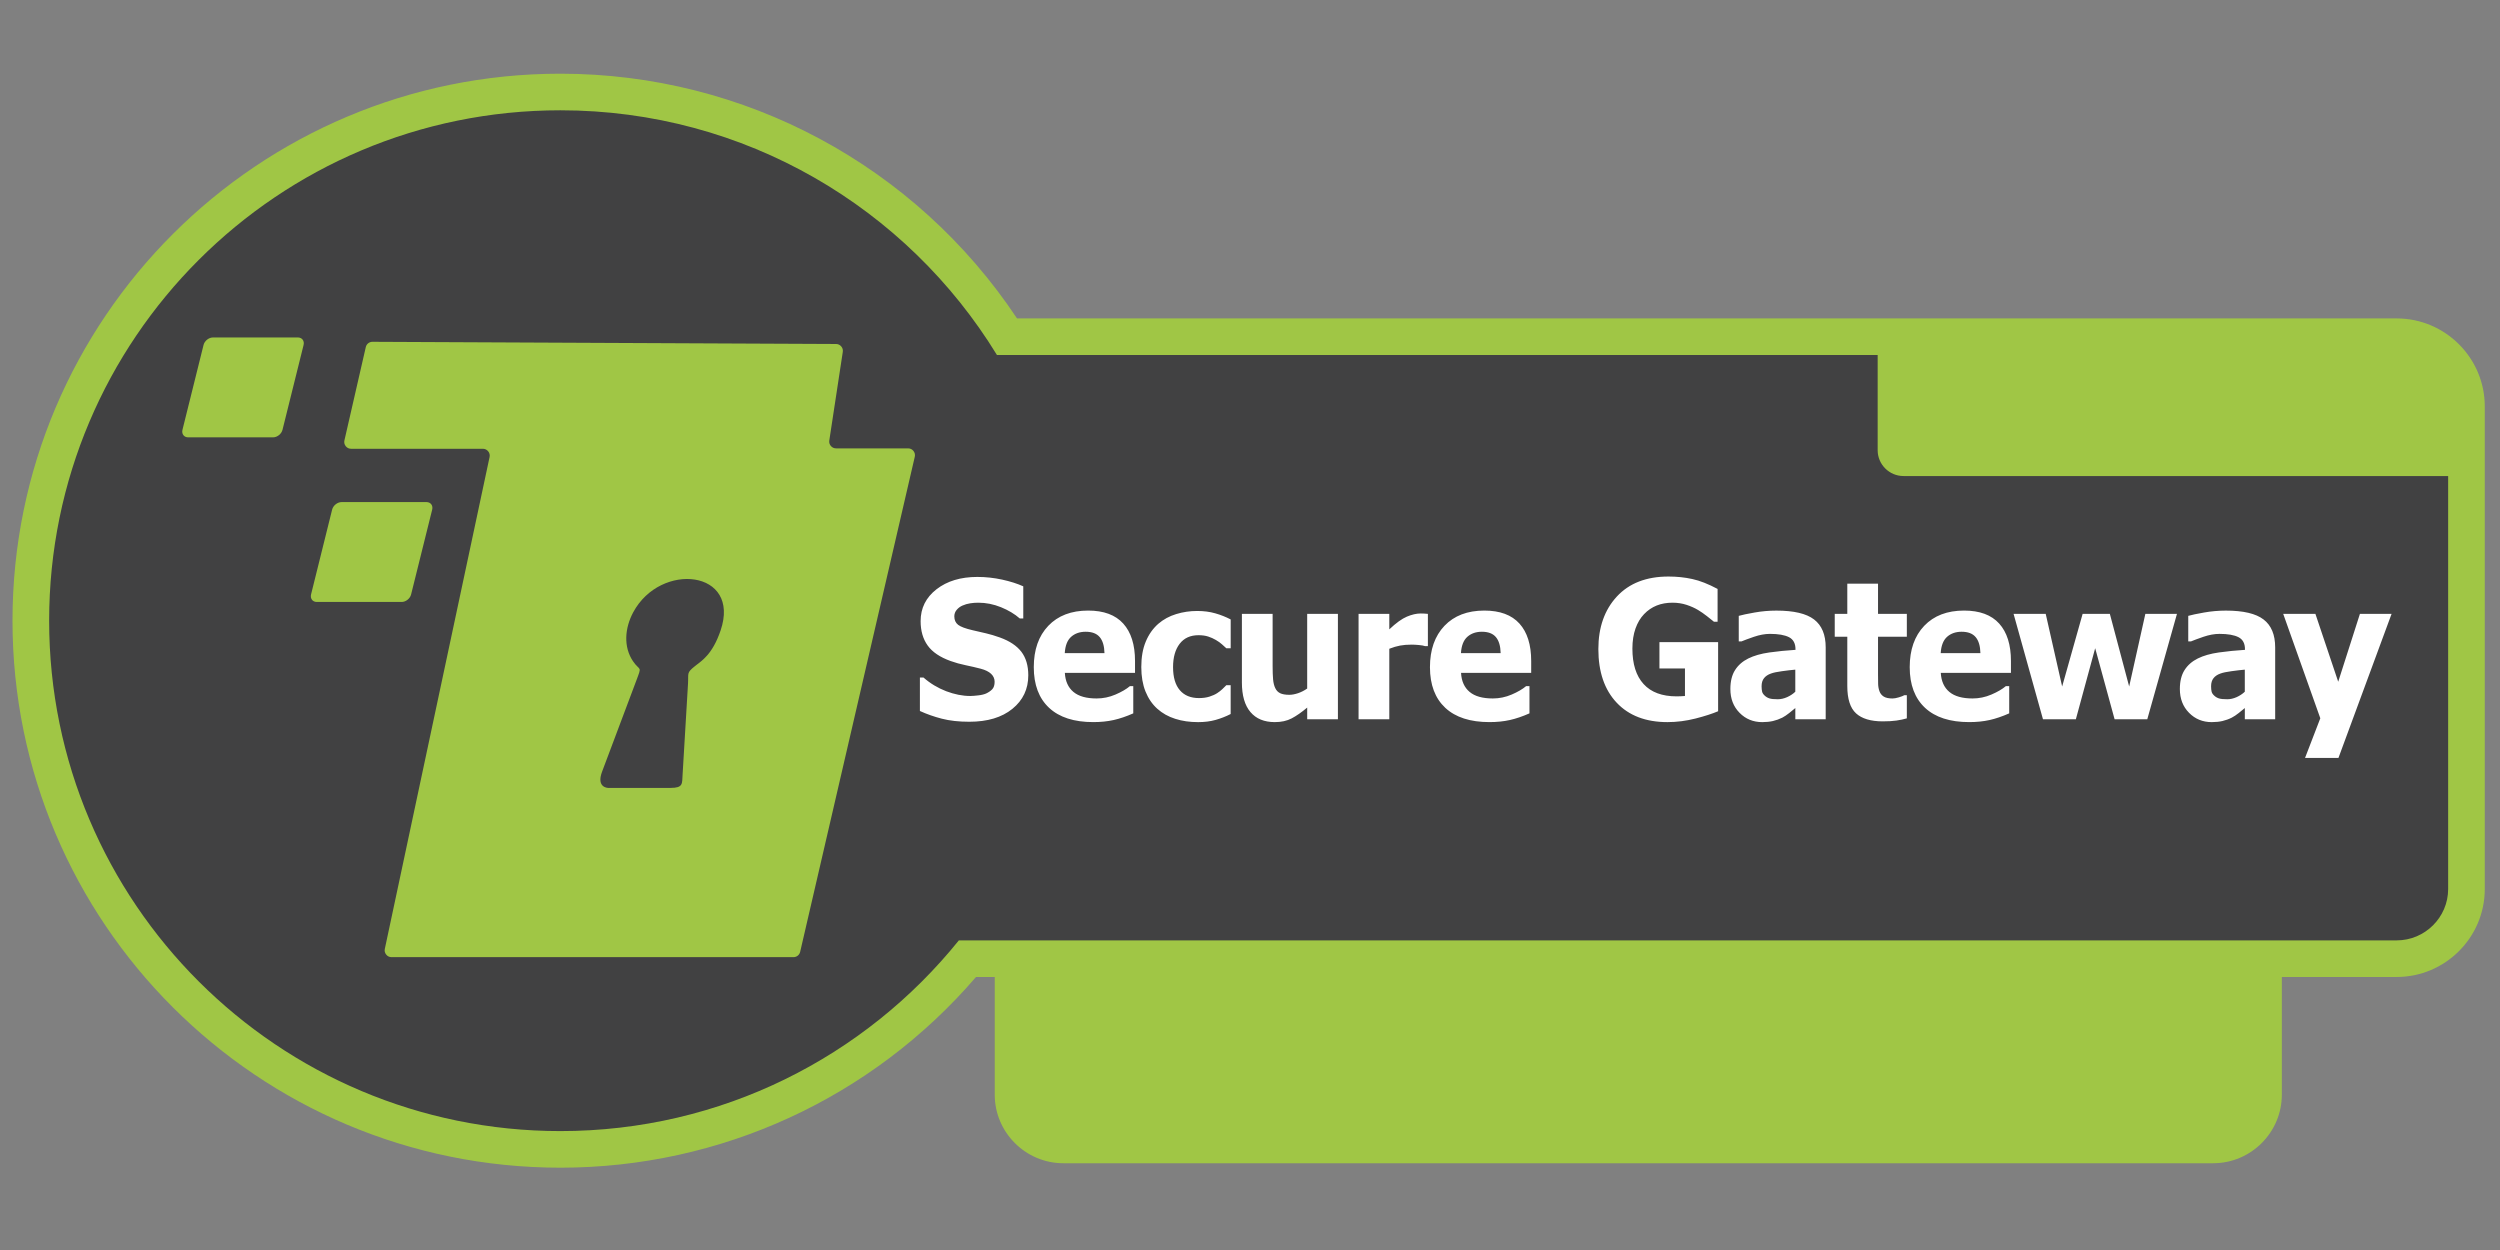 <?xml version="1.0" encoding="utf-8"?>
<!-- Generator: Adobe Illustrator 15.1.0, SVG Export Plug-In . SVG Version: 6.00 Build 0)  -->
<!DOCTYPE svg PUBLIC "-//W3C//DTD SVG 1.1//EN" "http://www.w3.org/Graphics/SVG/1.1/DTD/svg11.dtd">
<svg version="1.1" id="Layer_1" xmlns="http://www.w3.org/2000/svg" xmlns:xlink="http://www.w3.org/1999/xlink" x="0px" y="0px"
	 width="200px" height="100px" viewBox="0 0 200 100" enable-background="new 0 0 200 100" xml:space="preserve">
<rect x="0" y="0" width="200" height="100" fill="#808080" stroke="none"/>
<path fill-rule="evenodd" clip-rule="evenodd" fill="#A0C645" d="M81.362,25.474h110.374c3.88,0,7.046,3.161,7.046,7.037v38.611
	c0,3.875-3.166,7.036-7.046,7.036h-9.19v9.421c0,3.014-2.471,5.48-5.489,5.48H85.069c-3.02,0-5.49-2.467-5.49-5.48v-9.421h-1.497
	c-8.324,9.678-20.404,15.257-33.253,15.257C20.625,93.414,1,73.82,1,49.655C1,25.489,20.625,5.896,44.829,5.896
	C59.601,5.896,73.257,13.283,81.362,25.474"/>
<path fill-rule="evenodd" clip-rule="evenodd" fill="#414142" d="M44.829,8.823c14.788,0,27.743,7.836,34.926,19.577h70.458v7.619
	c0,1.136,0.93,2.064,2.068,2.064h43.571v33.038c0,2.261-1.852,4.109-4.116,4.109H76.708c-7.496,9.303-18.99,15.257-31.878,15.257
	c-22.588,0-40.898-18.281-40.898-40.832S22.241,8.823,44.829,8.823"/>
<path fill-rule="evenodd" clip-rule="evenodd" fill="#A0C645" d="M17.037,26.997h6.793c0.333,0,0.538,0.272,0.456,0.604
	l-1.685,6.782c-0.083,0.333-0.422,0.605-0.755,0.605h-6.793c-0.333,0-0.538-0.272-0.455-0.605l1.685-6.782
	C16.364,27.269,16.705,26.997,17.037,26.997"/>
<path fill-rule="evenodd" clip-rule="evenodd" fill="#A0C645" d="M27.326,40.167h6.793c0.333,0,0.538,0.272,0.455,0.604
	l-1.685,6.782c-0.082,0.333-0.422,0.604-0.756,0.604h-6.792c-0.333,0-0.538-0.272-0.456-0.604l1.684-6.782
	C26.653,40.438,26.993,40.167,27.326,40.167"/>
<path fill-rule="evenodd" clip-rule="evenodd" fill="#A0C645" d="M29.263,27.77l-1.709,7.462c-0.039,0.167-0.002,0.329,0.105,0.464
	c0.108,0.135,0.257,0.206,0.43,0.206h10.54c0.171,0,0.319,0.071,0.427,0.204s0.146,0.292,0.11,0.459l-8.38,39.344
	c-0.036,0.168,0.002,0.327,0.111,0.46c0.108,0.133,0.255,0.203,0.426,0.203h32.154c0.26,0,0.478-0.174,0.536-0.425l9.17-39.607
	c0.038-0.167,0.002-0.328-0.106-0.464c-0.108-0.135-0.256-0.207-0.43-0.207h-5.76c-0.166,0-0.309-0.065-0.417-0.191
	c-0.108-0.125-0.151-0.276-0.126-0.44l1.079-7.088c0.025-0.163-0.018-0.313-0.125-0.439c-0.108-0.125-0.25-0.191-0.415-0.192
	l-37.083-0.175C29.541,27.342,29.321,27.517,29.263,27.77"/>
<path fill-rule="evenodd" clip-rule="evenodd" fill="#414142" d="M57.645,50.446c-0.653,1.912-1.483,2.396-2.036,2.834
	c-0.708,0.562-0.516,0.558-0.568,1.42l-0.433,7.261c-0.044,0.74,0.056,1.072-0.97,1.072h-4.983c0,0-0.976-0.002-0.488-1.3
	l2.718-7.231c0.499-1.327,0.324-0.758-0.248-1.609c-0.772-1.15-0.658-2.64,0.018-3.904C52.839,44.907,59.301,45.594,57.645,50.446"
	/>
<path fill="#FFFFFF" d="M187.057,54.539l1.737-5.43h2.533l-4.25,11.523h-2.673l1.221-3.171l-2.968-8.352h2.576L187.057,54.539z
	 M179.584,56.645c-0.132,0.111-0.298,0.244-0.49,0.4c-0.195,0.154-0.378,0.277-0.553,0.367c-0.238,0.12-0.487,0.209-0.745,0.27
	c-0.259,0.059-0.543,0.088-0.854,0.088c-0.723,0-1.331-0.248-1.818-0.745c-0.492-0.497-0.735-1.131-0.735-1.905
	c0-0.617,0.125-1.122,0.374-1.512c0.249-0.394,0.603-0.704,1.06-0.93c0.453-0.225,1.017-0.387,1.688-0.482
	c0.67-0.094,1.365-0.163,2.087-0.209v-0.047c0-0.463-0.171-0.787-0.517-0.964c-0.345-0.177-0.853-0.266-1.521-0.266
	c-0.403,0-0.834,0.079-1.291,0.235c-0.457,0.159-0.787,0.28-0.985,0.365h-0.224v-2.042c0.258-0.073,0.678-0.164,1.261-0.266
	c0.581-0.104,1.168-0.154,1.752-0.154c1.391,0,2.396,0.235,3.013,0.71c0.619,0.475,0.928,1.218,0.928,2.233v5.749h-2.428V56.645z
	 M179.584,55.338v-1.767c-0.333,0.03-0.688,0.071-1.07,0.125c-0.387,0.052-0.678,0.112-0.875,0.185
	c-0.244,0.085-0.43,0.211-0.557,0.372c-0.13,0.163-0.195,0.379-0.195,0.646c0,0.178,0.014,0.318,0.041,0.432
	c0.027,0.109,0.095,0.215,0.204,0.314c0.102,0.101,0.229,0.176,0.372,0.224c0.146,0.049,0.37,0.071,0.678,0.071
	c0.245,0,0.491-0.057,0.74-0.166C179.173,55.662,179.395,55.518,179.584,55.338 M174.157,49.109l-2.374,8.431h-2.615l-1.554-5.683
	l-1.545,5.683h-2.631l-2.352-8.431h2.571l1.315,5.811l1.638-5.811h2.178l1.545,5.811l1.295-5.811H174.157z M158.433,52.248
	c-0.014-0.566-0.139-0.994-0.382-1.28c-0.239-0.285-0.613-0.428-1.121-0.428c-0.472,0-0.858,0.136-1.164,0.405
	c-0.302,0.272-0.474,0.706-0.51,1.303H158.433z M160.877,53.832h-5.614c0.038,0.662,0.265,1.169,0.685,1.521
	c0.422,0.352,1.041,0.524,1.86,0.524c0.518,0,1.019-0.104,1.506-0.313c0.486-0.208,0.87-0.433,1.152-0.671h0.271v2.176
	c-0.554,0.246-1.077,0.423-1.567,0.533c-0.492,0.111-1.039,0.166-1.631,0.166c-1.537,0-2.716-0.379-3.535-1.141
	c-0.816-0.761-1.227-1.846-1.227-3.253c0-1.393,0.388-2.495,1.161-3.308c0.775-0.813,1.84-1.22,3.189-1.22
	c1.245,0,2.181,0.346,2.809,1.041c0.625,0.695,0.94,1.692,0.94,2.998V53.832z M152.547,57.469c-0.264,0.076-0.543,0.135-0.841,0.177
	c-0.295,0.042-0.657,0.063-1.086,0.063c-0.956,0-1.668-0.213-2.135-0.639s-0.701-1.153-0.701-2.187V50.94h-1.005v-1.831h1.005
	v-2.416h2.458v2.416h2.305v1.831h-2.305v2.994c0,0.298,0.002,0.557,0.008,0.779c0.006,0.219,0.043,0.417,0.11,0.594
	c0.062,0.174,0.176,0.315,0.337,0.418c0.162,0.102,0.398,0.153,0.707,0.153c0.129,0,0.296-0.03,0.503-0.091
	c0.206-0.063,0.353-0.118,0.436-0.17h0.204V57.469z M143.624,56.645c-0.131,0.111-0.297,0.244-0.49,0.4
	c-0.194,0.154-0.378,0.277-0.549,0.367c-0.241,0.12-0.49,0.209-0.748,0.27c-0.26,0.059-0.543,0.088-0.854,0.088
	c-0.724,0-1.331-0.248-1.818-0.745c-0.492-0.497-0.735-1.131-0.735-1.905c0-0.617,0.125-1.122,0.374-1.512
	c0.249-0.394,0.603-0.704,1.059-0.93c0.454-0.225,1.018-0.387,1.688-0.482c0.67-0.094,1.366-0.163,2.088-0.209v-0.047
	c0-0.463-0.172-0.787-0.517-0.964c-0.346-0.177-0.854-0.266-1.522-0.266c-0.403,0-0.833,0.079-1.29,0.235
	c-0.457,0.159-0.786,0.28-0.986,0.365h-0.224v-2.042c0.259-0.073,0.679-0.164,1.262-0.266c0.583-0.104,1.167-0.154,1.749-0.154
	c1.394,0,2.399,0.235,3.016,0.71c0.619,0.475,0.928,1.218,0.928,2.233v5.749h-2.429V56.645z M143.624,55.338v-1.767
	c-0.332,0.03-0.687,0.071-1.07,0.125c-0.386,0.052-0.675,0.112-0.873,0.185c-0.244,0.085-0.431,0.211-0.558,0.372
	c-0.131,0.163-0.196,0.379-0.196,0.646c0,0.178,0.017,0.318,0.042,0.432c0.026,0.109,0.096,0.215,0.203,0.314
	c0.104,0.101,0.229,0.176,0.373,0.224c0.145,0.049,0.37,0.071,0.679,0.071c0.243,0,0.49-0.057,0.739-0.166
	C143.214,55.662,143.436,55.518,143.624,55.338 M137.452,56.898c-0.456,0.195-1.058,0.391-1.81,0.584
	c-0.749,0.191-1.499,0.287-2.243,0.287c-1.729,0-3.085-0.516-4.062-1.551c-0.978-1.035-1.468-2.466-1.468-4.289
	c0-1.741,0.494-3.141,1.481-4.208c0.986-1.064,2.363-1.598,4.128-1.598c0.67,0,1.304,0.066,1.91,0.2
	c0.605,0.13,1.277,0.398,2.019,0.792v2.624h-0.292c-0.128-0.105-0.314-0.254-0.558-0.446c-0.247-0.192-0.482-0.357-0.712-0.493
	c-0.265-0.159-0.571-0.297-0.924-0.413c-0.354-0.115-0.726-0.171-1.121-0.171c-0.465,0-0.886,0.074-1.264,0.226
	s-0.716,0.379-1.014,0.693c-0.288,0.299-0.516,0.681-0.682,1.145c-0.163,0.462-0.248,0.998-0.248,1.603
	c0,1.24,0.296,2.186,0.896,2.842c0.597,0.656,1.478,0.984,2.643,0.984c0.101,0,0.212-0.002,0.334-0.008
	c0.119-0.005,0.231-0.013,0.332-0.022v-2.2h-2.042v-2.107h4.694V56.898z M120.052,52.248c-0.013-0.566-0.139-0.994-0.38-1.28
	c-0.24-0.285-0.614-0.428-1.122-0.428c-0.473,0-0.858,0.136-1.163,0.405c-0.303,0.272-0.473,0.706-0.511,1.303H120.052z
	 M122.496,53.832h-5.612c0.036,0.662,0.264,1.169,0.685,1.521c0.42,0.352,1.039,0.524,1.858,0.524c0.518,0,1.021-0.104,1.508-0.313
	c0.485-0.208,0.87-0.433,1.151-0.671h0.271v2.176c-0.553,0.246-1.076,0.423-1.568,0.533c-0.492,0.111-1.035,0.166-1.63,0.166
	c-1.54,0-2.716-0.379-3.536-1.141c-0.815-0.761-1.227-1.846-1.227-3.253c0-1.393,0.388-2.495,1.161-3.308
	c0.775-0.813,1.84-1.22,3.189-1.22c1.246,0,2.182,0.346,2.811,1.041c0.626,0.695,0.938,1.692,0.938,2.998V53.832z M114.231,51.693
	h-0.218c-0.105-0.041-0.272-0.071-0.507-0.092c-0.229-0.021-0.422-0.031-0.576-0.031c-0.349,0-0.655,0.026-0.922,0.075
	c-0.268,0.05-0.558,0.136-0.864,0.255v5.64h-2.459v-8.431h2.459v1.239c0.54-0.511,1.007-0.849,1.408-1.018
	c0.397-0.167,0.766-0.252,1.1-0.252c0.087,0,0.185,0.003,0.291,0.008c0.11,0.005,0.206,0.013,0.288,0.023V51.693z M107.034,57.54
	h-2.458v-0.934c-0.455,0.382-0.867,0.669-1.246,0.867c-0.374,0.197-0.823,0.296-1.344,0.296c-0.844,0-1.496-0.266-1.949-0.803
	c-0.456-0.534-0.685-1.324-0.685-2.371v-5.487h2.458v4.18c0,0.426,0.012,0.779,0.037,1.061c0.026,0.285,0.084,0.518,0.175,0.703
	c0.087,0.185,0.216,0.32,0.392,0.406c0.174,0.084,0.419,0.127,0.732,0.127c0.207,0,0.44-0.043,0.693-0.127
	c0.254-0.086,0.501-0.211,0.736-0.375v-5.975h2.458V57.54z M95.85,57.77c-0.668,0-1.278-0.086-1.83-0.264
	c-0.552-0.173-1.033-0.443-1.44-0.809c-0.405-0.365-0.719-0.826-0.943-1.383c-0.221-0.557-0.333-1.205-0.333-1.951
	c0-0.787,0.119-1.467,0.358-2.036c0.237-0.571,0.57-1.043,0.999-1.421c0.412-0.354,0.889-0.615,1.432-0.779
	c0.54-0.167,1.101-0.249,1.683-0.249c0.523,0,1.005,0.062,1.445,0.188c0.439,0.125,0.852,0.289,1.234,0.489v2.307h-0.348
	c-0.095-0.089-0.209-0.194-0.344-0.312c-0.132-0.121-0.298-0.239-0.493-0.352c-0.187-0.11-0.392-0.203-0.612-0.274
	c-0.224-0.073-0.482-0.108-0.776-0.108c-0.654,0-1.157,0.228-1.508,0.687c-0.352,0.459-0.529,1.079-0.529,1.867
	c0,0.811,0.182,1.426,0.542,1.846c0.361,0.422,0.871,0.631,1.534,0.631c0.31,0,0.587-0.038,0.833-0.115
	c0.249-0.079,0.454-0.172,0.616-0.277c0.154-0.1,0.291-0.205,0.408-0.315c0.118-0.11,0.227-0.217,0.327-0.322h0.348v2.303
	c-0.387,0.2-0.79,0.355-1.211,0.474C96.825,57.712,96.359,57.77,95.85,57.77 M88.358,52.248c-0.013-0.566-0.139-0.994-0.381-1.28
	c-0.24-0.285-0.615-0.428-1.123-0.428c-0.472,0-0.859,0.136-1.163,0.405c-0.304,0.272-0.473,0.706-0.51,1.303H88.358z
	 M90.803,53.832h-5.615c0.037,0.662,0.265,1.169,0.685,1.521c0.421,0.352,1.041,0.524,1.859,0.524c0.517,0,1.019-0.104,1.506-0.313
	c0.486-0.208,0.871-0.433,1.152-0.671h0.272v2.176c-0.554,0.246-1.079,0.423-1.569,0.533c-0.492,0.111-1.036,0.166-1.629,0.166
	c-1.539,0-2.716-0.379-3.535-1.141c-0.817-0.761-1.226-1.846-1.226-3.253c0-1.393,0.385-2.495,1.16-3.308
	c0.775-0.813,1.839-1.22,3.189-1.22c1.246,0,2.181,0.346,2.809,1.041c0.626,0.695,0.941,1.692,0.941,2.998V53.832z M82.263,54.025
	c0,1.099-0.424,1.994-1.271,2.682c-0.847,0.689-1.996,1.033-3.448,1.033c-0.841,0-1.574-0.082-2.197-0.244
	c-0.626-0.161-1.211-0.369-1.755-0.617v-2.678h0.286c0.54,0.475,1.146,0.838,1.814,1.096c0.669,0.253,1.312,0.382,1.929,0.382
	c0.161,0,0.368-0.017,0.628-0.047c0.258-0.027,0.468-0.079,0.634-0.149c0.197-0.092,0.362-0.203,0.493-0.338
	c0.128-0.136,0.193-0.338,0.193-0.602c0-0.246-0.093-0.457-0.281-0.637c-0.189-0.176-0.465-0.313-0.829-0.408
	c-0.382-0.099-0.784-0.193-1.209-0.281c-0.424-0.087-0.825-0.199-1.197-0.333c-0.854-0.305-1.467-0.721-1.841-1.243
	c-0.375-0.523-0.563-1.172-0.563-1.95c0-1.041,0.424-1.89,1.271-2.549c0.848-0.659,1.937-0.987,3.268-0.987
	c0.668,0,1.327,0.072,1.979,0.213c0.654,0.144,1.217,0.323,1.694,0.538v2.572h-0.279c-0.408-0.359-0.911-0.659-1.502-0.9
	c-0.593-0.241-1.199-0.362-1.814-0.362c-0.22,0-0.436,0.015-0.65,0.049c-0.217,0.033-0.423,0.092-0.624,0.182
	c-0.177,0.077-0.329,0.19-0.457,0.341c-0.127,0.15-0.191,0.325-0.191,0.52c0,0.294,0.103,0.521,0.307,0.68
	c0.205,0.155,0.589,0.299,1.157,0.43c0.372,0.084,0.731,0.169,1.076,0.249c0.341,0.079,0.709,0.19,1.104,0.331
	c0.778,0.28,1.35,0.662,1.721,1.144C82.077,52.625,82.263,53.252,82.263,54.025"/>
</svg>
